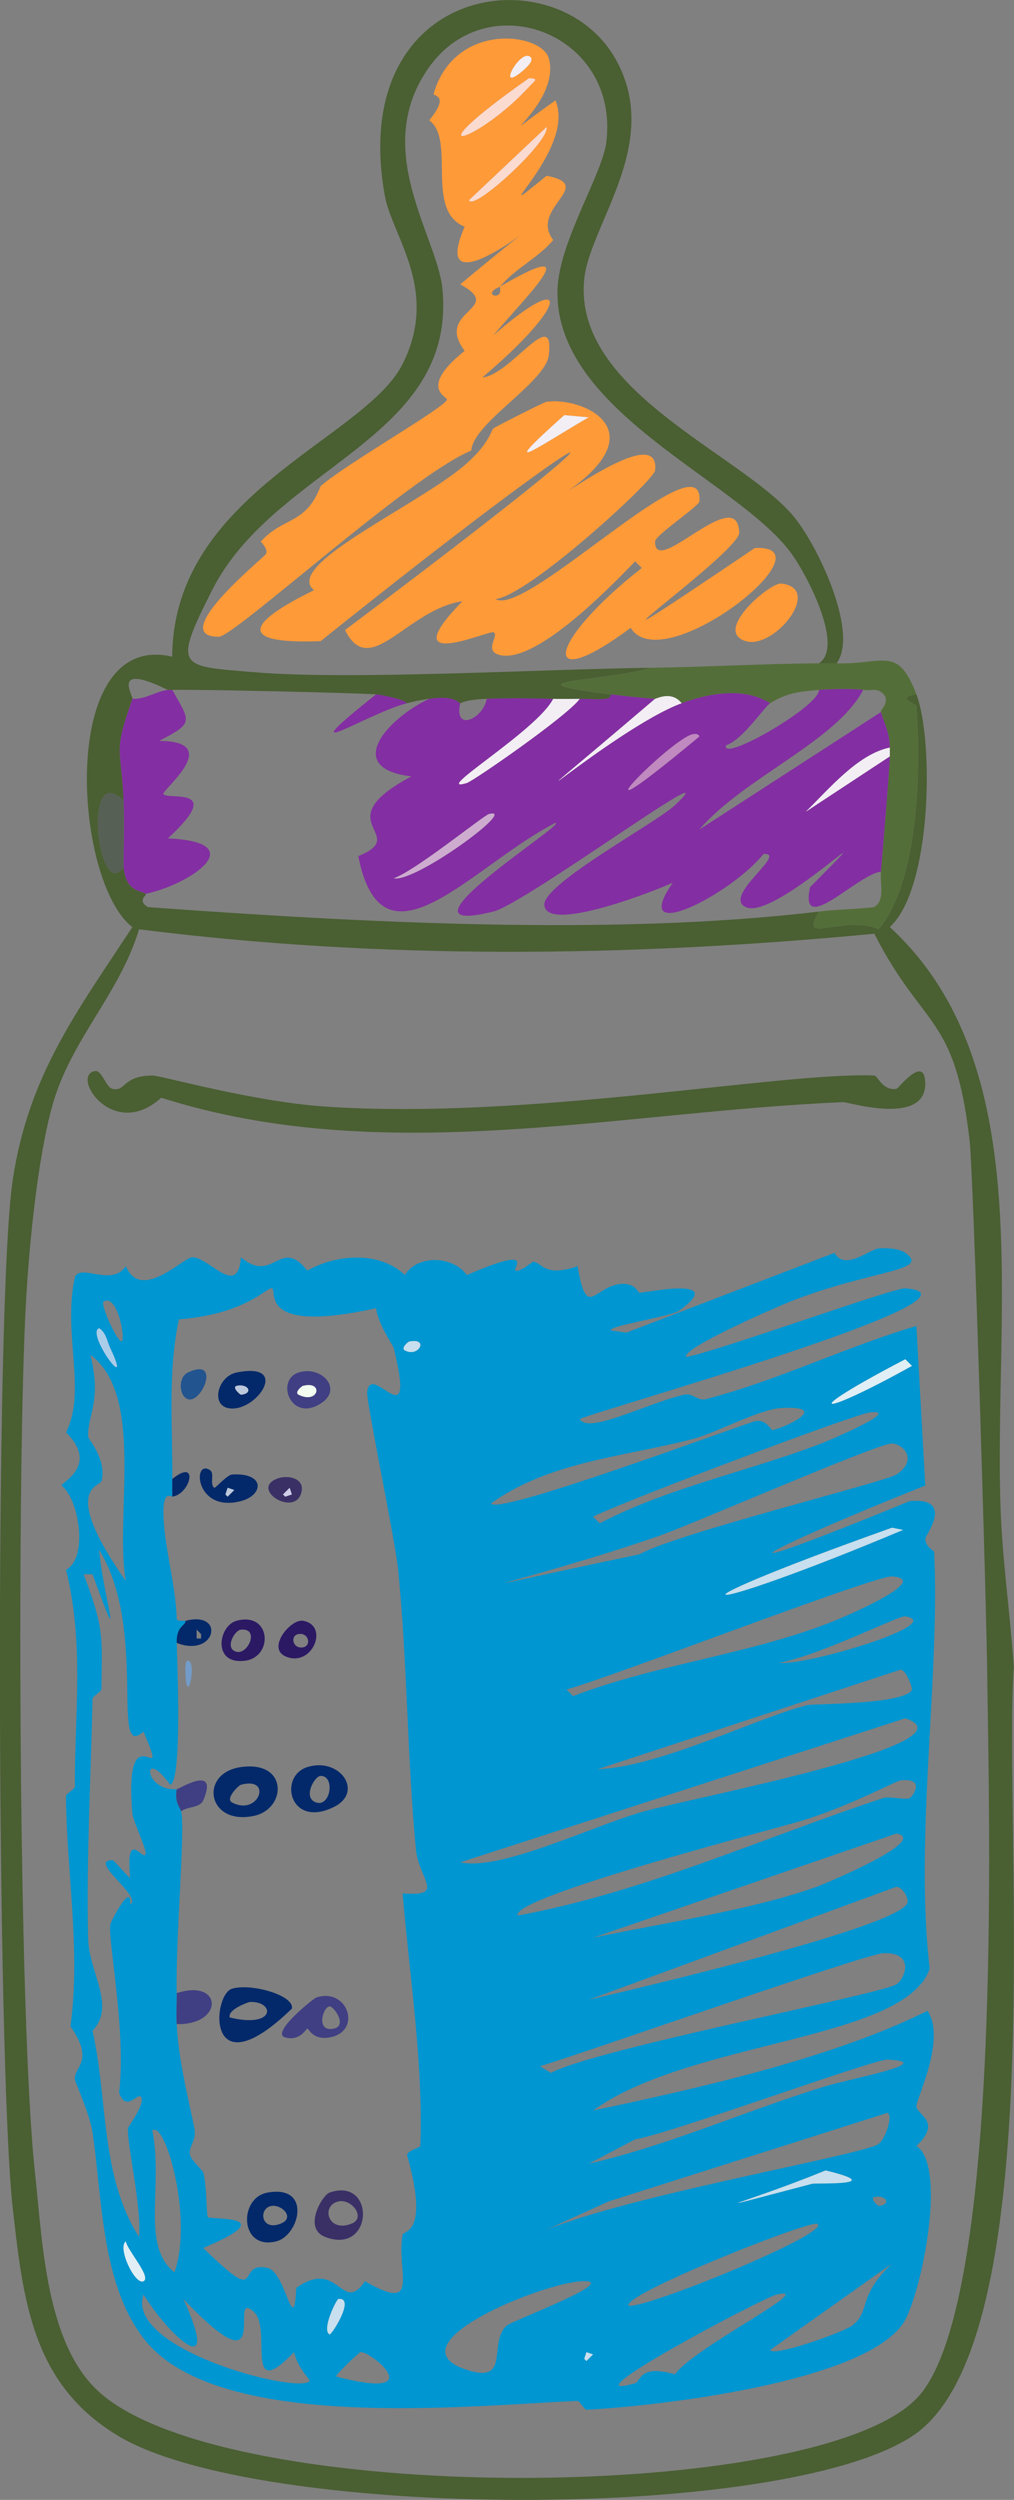 <svg xmlns="http://www.w3.org/2000/svg" id="Layer_1" viewBox="0 0 563.66 1388.57"><rect x="0" y="0" width="563.66" height="1388.57" fill="#808080" stroke="none"/><defs><style>      .cls-1 {        fill: #403f83;      }      .cls-2 {        fill: #4a5f32;      }      .cls-3 {        fill: #f3eef4;      }      .cls-4 {        fill: #546e39;      }      .cls-5 {        fill: #04296a;      }      .cls-6 {        fill: #832ea2;      }      .cls-7 {        fill: #2b1964;      }      .cls-8 {        fill: #dfeff5;      }      .cls-9 {        fill: #f3fdf1;      }      .cls-10 {        fill: #aacdea;      }      .cls-11 {        fill: #bcc9dc;      }      .cls-12 {        fill: #c7dfee;      }      .cls-13 {        fill: #fbdacf;      }      .cls-14 {        fill: #c089bf;      }      .cls-15 {        fill: #739ccb;      }      .cls-16 {        fill: #3a3066;      }      .cls-17 {        fill: #ff9a38;      }      .cls-18 {        fill: #0096d1;      }      .cls-19 {        fill: #cfceea;      }      .cls-20 {        fill: #22548f;      }      .cls-21 {        fill: #cdacd0;      }      .cls-22 {        fill: #576054;      }    </style></defs><path class="cls-4" d="M455.24,368.45c-31.14.17-62.33,2.07-93.56,2.46-27.06,7.81-83.83,7.22-22.16,14.77,7.96.97,16.63,1.9,24.62,2.46.75.05,9.1-4.7,14.77,2.46,15.74-5.76,34.94-8.94,49.24,0,9.51-5.92,16.33-6.39,27.08-7.39,5.6-.52,19.93-.78,24.62,0,4.79.8,8.33-2,12.31,3.69,1.3,5.15-2.91,7.08-2.46,8.62,2.16,7.34,4.91,11.47,4.92,19.7,0,1.63.01,3.3,0,4.92-.04,5.6-3.76,50.41-4.92,64.02-.64,7.53,2.45,15.46-3.69,19.7-10.09,1.18-20.78,1.27-30.78,2.46-11.91,19.4,13.21,1.35,33.24,9.85,22.6-26.91,23.52-90.68,20.93-124.34-.05-.58-12.04-4.5,0-6.16-10.49-27.38-18.01-16.48-44.32-17.23-2.73-.08-6.93-.02-9.85,0Z"></path><path class="cls-6" d="M93.31,465.7c32.19-29.66.3-21.03-2.46-24.62-1.45-1.89,34.34-29.38-2.46-29.55,19.75-10.04,17.35-10.55,7.39-28.31-.82.06-1.66-.1-2.46,0-6.74.81-12.65,5.36-19.7,4.92-10.89,30.97-6.32,25.59-4.92,56.63.56,12.39-.18,35.09,0,36.93,1.35,13.95,9.66,12.81,12.31,14.77,24.52-5.14,59.65-28.72,12.31-30.78Z"></path><path class="cls-6" d="M226.26,390.61c-2.13-2.35-13.99-4.69-17.23-4.92-51.51,41.09-5.58,10.77,17.23,4.92Z"></path><path class="cls-6" d="M228.72,431.23c-48.67,25.88.39,32.16-29.55,44.32,13.45,68.17,63.84,4.76,109.56-18.47,8.27-.85-96.48,64.64-34.47,49.24,17.81-4.42,134.11-90.36,100.95-59.09-10.4,9.81-73.43,43.71-72.63,55.4,1.09,16.07,62.08-8.07,71.4-12.31-24.89,35.68,32.07,6.79,50.47-16,13.93-.72-23.15,23.29-9.85,29.55,16.63,7.82,86.87-62.6,35.7-11.08-6.25,28.24,26.36-7.12,39.39-8.62,1.17-13.61,4.88-58.41,4.92-64.02l-46.78,30.78c12.83-12.48,28.92-32.03,46.78-35.7-.01-8.23-2.76-12.36-4.92-19.7l-100.95,65.25c25.22-29.21,75.73-48.69,91.1-77.56-4.69-.78-19.02-.52-24.62,0,.66,8.84-54.39,40.64-51.7,30.78,9.22-2.87,21.22-21.27,24.62-23.39-14.3-8.94-33.5-5.76-49.24,0-38.42,14.05-124.55,91.02-14.77-2.46-7.99-.57-16.67-1.49-24.62-2.46.38,3.78-7.95,2.42-17.23,2.46-6.54,9.28-59.04,45.63-62.78,46.78-20.79,6.38,39.07-28.99,48.01-46.78-12.94-.27-23.88-.57-36.93,0-1.77,10.8-18.38,18.97-14.77,2.46-.87.07-2.4-4.65-17.23-2.46-23.17,10.86-48.17,38.66-9.85,43.09ZM385.07,407.84c1.53-.31,3.19-.25,3.69,1.23-79.84,66.44-16.08,1.26-3.69-1.23ZM271.81,452.16c16.92-4.37-40.79,38.18-52.94,35.7,12.07-4.17,49.85-34.9,52.94-35.7Z"></path><path class="cls-3" d="M259.5,434.92c3.74-1.15,56.24-37.5,62.78-46.78-4.9.02-9.88.1-14.77,0-8.94,17.79-68.8,53.16-48.01,46.78Z"></path><path class="cls-3" d="M378.91,390.61c-5.67-7.17-14.03-2.41-14.77-2.46-109.77,93.48-23.65,16.52,14.77,2.46Z"></path><path class="cls-3" d="M447.85,450.93l46.78-30.78c.01-1.63,0-3.3,0-4.92-17.86,3.67-33.95,23.22-46.78,35.7Z"></path><path class="cls-21" d="M271.81,452.16c-3.09.8-40.86,31.53-52.94,35.7,12.15,2.48,69.85-40.07,52.94-35.7Z"></path><path class="cls-14" d="M388.76,409.07c-.5-1.48-2.16-1.54-3.69-1.23-12.39,2.49-76.15,67.68,3.69,1.23Z"></path><path class="cls-17" d="M434.31,324.13c-6.29-.7-38.29,26.56-19.7,32.01,15.83,4.64,43.15-29.39,19.7-32.01Z"></path><path class="cls-17" d="M419.54,304.43c-131.25,88.53-8.22,3.19-8.62-8.62-.93-27.95-47.36,25.88-46.78,4.92.09-3.41,24.39-19.6,24.62-22.16,3.3-36.93-96.57,64.84-113.26,54.17,18.08-1.78,87.97-65.69,88.64-71.4,2.74-23.43-40.76,6.97-48.01,11.08,48.66-34.19,7.09-52.06-12.31-49.24-1.63.24-28.22,13.79-29.55,14.77-1.47,1.09-2.41,11.45-24.62,27.08-32.5,22.88-90.66,50.3-75.1,62.78-37.1,18.18-43.48,30.12,3.69,28.31,160.09-128.33,203.26-148.39,13.54-6.16,13.91,28.02,34.37-11.47,65.25-16-39.29,40.34,14.4,16.16,17.23,17.23,3.54,1.34-5.03,9.69,2.46,12.31,19.69,6.9,62.59-37.48,76.33-51.7l3.69,3.69c-53.13,41.63-57.02,71.05-6.16,33.24,17.9,28.97,113.23-46.72,68.94-44.32ZM313.67,230.57l13.54,1.23c-26.98,15.65-54.15,35.03-13.54-1.23Z"></path><path class="cls-3" d="M313.67,230.57c-40.61,36.26-13.44,16.88,13.54,1.23l-13.54-1.23Z"></path><path class="cls-17" d="M305.05,197.33c3.49-28.46-21.33,11.14-36.93,12.31,49.3-41.58,48.6-60.47,6.16-23.39,15.99-19.38,55.01-56.98,3.69-27.08-.28.16,1.58,5.91-3.69,4.92-2.96-2.5,3.46-4.65,3.69-4.92,8.69-10.3,20.86-15.59,29.55-25.85-13.55-17.83,24.33-30.31-3.69-35.7-38.96,31.8,17-14.02,4.92-41.86-44.46,31.66,3.77,2.72-3.69-23.39-4.13-14.43-52.4-20.46-64.01,19.7-.44,1.51,9.32.38-2.46,14.77,14.96,10.84-2.58,50.13,19.7,59.09-25.75,59.18,84.43-40.41-2.46,32.01,25.62,13.92-14.69,14.24,2.46,36.93-25.84,20.7-9.56,25.4-9.85,27.08-.71,4.19-55.51,35.35-70.17,48.01-8.42,21.75-20.6,16.87-33.24,30.78-.26.29,4.89,4.63,2.46,7.39-2.68,3.04-54.83,45.74-25.85,45.55,8.76-.06,106.54-89.65,140.34-103.41,1.01-15.39,41.23-37.82,43.09-52.94ZM293.97,31.14c3.84,1.47-.71,5.83-2.46,7.39-16.22,14.37-3.47-9.66,2.46-7.39ZM293.97,43.45c5.98.09,3.28,1.35,0,4.92-28.09,30.57-68.44,43.32,0-4.92ZM260.73,111.15l43.09-40.63c2.24,7.64-41.04,47.46-43.09,40.63Z"></path><path class="cls-13" d="M260.73,111.15c2.05,6.83,45.33-32.98,43.09-40.63l-43.09,40.63Z"></path><path class="cls-13" d="M293.97,48.37c3.28-3.57,5.98-4.83,0-4.92-68.44,48.25-28.09,35.5,0,4.92Z"></path><path class="cls-3" d="M291.51,38.52c1.75-1.55,6.3-5.91,2.46-7.39-5.93-2.27-18.68,21.76-2.46,7.39Z"></path><path class="cls-2" d="M563.57,926.12c-1.99-29.26-6.39-59.4-7.39-88.64-3.81-111.92,21.35-246.19-61.55-322.54,23.49-21.42,24.47-103.95,14.77-129.26-12.04,1.65-.05,5.57,0,6.16,2.6,33.66,1.67,97.43-20.93,124.34-20.03-8.5-45.15,9.55-33.24-9.85-115.66,13.83-256.47,5.96-373.01-2.46-6.39-3.93-.2-6.63-1.23-7.39-2.65-1.96-10.96-.82-12.31-14.77-14.19,20.35-23.3-60.36,0-36.93-1.4-31.03-5.97-25.66,4.92-56.63.54-1.52-12.19-20.58,19.7-4.92.8-.1,1.65.06,2.46,0,7.2-.5,100.3,1.54,113.26,2.46,3.24.23,15.1,2.58,17.23,4.92,4.91-1.26,7.17-1.7,12.31-2.46,14.84-2.19,16.37,2.53,17.23,2.46.75-.06,2.49-1.93,14.77-2.46,13.06-.57,23.99-.27,36.93,0,4.89.1,9.88.02,14.77,0,9.28-.04,17.62,1.32,17.23-2.46-61.67-7.56-4.9-6.97,22.16-14.77-60.45.75-166.79,6.98-220.36,2.46-41.46-3.5-45.6-1.7-23.39-45.55,35.13-69.37,136.05-83.78,128.03-167.42-2.8-29.16-40.01-77.39-7.39-123.11,33.01-46.26,106.09-18.44,98.48,41.86-2.23,17.67-26.12,54.89-27.08,81.25-2.5,68.46,101.23,106.42,130.49,147.73,8.62,12.17,28.85,51.23,14.77,60.32,2.91-.02,7.11-.08,9.85,0,12.55-16.91-10.59-66.23-24.62-82.48-29.7-34.41-121.51-68.99-115.72-130.49,2.91-30.93,44.11-76.26,17.23-123.11-33.21-57.88-149.09-41.46-128.03,76.33,4.02,22.47,30.61,52.41,9.85,93.56-20.99,41.6-127.52,71.7-128.03,162.5-63.49-15.06-55.11,124.83-22.16,150.19-31.13,47.41-57.71,82.35-66.48,140.34-10.22,67.64-8.77,493.61,0,571.21,5.8,51.33,10.74,98.13,59.09,126.8,77.68,46.06,366.67,48.01,440.72,0,78.16-50.67,50.7-338.65,56.63-427.18ZM509.4,1332.37c-57.21,58.42-383.39,60.12-454.26-3.69-29.7-26.74-31.47-83.05-35.7-121.88-9.45-86.69-10.11-395.05-4.92-485.04,1.78-30.91,6.45-78.97,14.77-108.33,10.2-36,37.25-61.5,48.01-97.25,135.6,17.1,272.74,15.42,408.71,2.46,27.32,53.44,44.73,44.25,52.94,114.49,2.19,18.76,9.36,256.3,9.85,297.92.91,77.53,8.93,351.98-39.39,401.33Z"></path><path class="cls-22" d="M68.68,444.77c-23.3-23.43-14.19,57.28,0,36.93-.18-1.84.56-24.54,0-36.93Z"></path><path class="cls-2" d="M89.61,609.73c123.51,39.27,253.56,7.74,379.17,2.46,2.66-.11,46.53,13.65,45.55-11.08-.61-15.35-14.89,3.5-16,3.69-7.55,1.28-10.55-7.31-12.31-7.39-51.54-2.15-192.4,24.9-305.3,17.23-40.77-2.77-91.15-17.27-96.02-17.23-16.92.11-14.66,9.17-22.16,7.39-3.9-.93-5.72-10.58-9.85-9.85-13.69,2.42,10.12,39.14,36.93,14.77Z"></path><path class="cls-18" d="M519.25,862.1c-.05-1.01-4.52-2.36-4.92-7.39-.13-1.59,16.74-23.06-8.62-20.93-117.46,48.15-87.16,29.55,8.62-8.62l-4.92-88.64c-39.32,11.58-77.2,30.33-116.95,40.63-4.79,1.24-7.4-3.64-12.31-2.46-22.12,5.31-52.89,21.98-57.86,13.54,7.78-4.29,236.48-68.3,180.97-72.63-6.37-.5-104.32,35.04-121.88,38.16-2.32-4.98,50.74-27.98,57.86-30.78,45.47-17.86,78.42-16.79,64.02-27.08-3.49-2.49-10.45-2.8-14.77-2.46-5.26.41-18.87,12.78-24.62,2.46l-115.72,44.32-8.62-1.23c-1.28-2.66,33.31-7.58,38.16-11.08,26.95-19.43-18.38-9.95-22.16-9.85-.95.02-2.07-5.3-9.85-4.92-15.36.73-19.41,20.97-24.62-9.85-18.47,6.38-19.48-1.84-24.62-2.46-.55-.07-7.42,5.96-9.85,4.92-2.18-.93,12.4-14.54-27.08,2.46-8.01-10.91-27.61-11.26-34.47,0-13.75-13.2-37.62-11.83-54.17-2.46-15.39-19.2-18.74,7.94-36.93-7.39-1.77,22.97-17.69-.16-27.08,0-5.04.09-28.47,24.95-36.93,4.92-7.69,11.79-25.36-1.71-28.32,6.16-6.9,31.61,6.74,63.12-4.92,86.17,18.48,18.29-2.5,27.68-2.46,29.55,9.75,7.54,14.94,40.19,2.46,46.78,10.31,41.31,4.7,80.56,4.92,120.64,0,.92-4.93,4.01-4.92,4.92.26,42.46,8.3,85.5,2.46,128.03,13.84,19.76,1.69,22.45,2.46,29.55.17,1.55,8.31,19.12,9.85,29.55,5.42,36.81,4.88,85.57,29.55,115.72,41.58,50.83,180.13,35.77,240.06,33.24.86-.04,4.08,4.97,4.92,4.92,38.93-2,153.63-14.98,176.04-48.01,9.5-14,24.99-87.11,7.39-98.49,14.51-13.96.33-16.83,0-22.16-.23-3.73,16.77-37.2,6.15-52.94-52.89,26.31-126.92,42.91-185.89,55.4,53.99-39.14,173.32-38.58,187.12-78.79-8.54-72.44,5.83-162.05,2.46-231.44ZM227.49,745.15c11.21-2.25,5.22,9.13-2.46,4.92-2.38-1.3,1.82-4.79,2.46-4.92ZM57.6,722.99c7.69-4.76,12.53,21.36,9.85,22.16-3.5-2.01-11.73-21-9.85-22.16ZM55.14,737.76c3.98,2.65,4.34,7.26,6.16,11.08,13.33,28.08-13.97-8.44-6.16-11.08ZM48.99,798.09c-.49-12.11,7.74-19.81,1.23-45.55,30.56,22.48,13.38,89.6,19.7,125.57-36.55-51.89-14.43-52.2-13.54-55.4,3.24-11.75-7.33-23.34-7.39-24.62ZM48.99,1076.31c-1.04-43.88,1.54-89.02,2.46-132.95.02-.96,4.91-3.98,4.92-4.92.34-29.47,1.71-33.25-9.85-64.02h4.92c18.65,51.14,5.62,10.97,3.69-13.54,27.25,44.27,5.96,117.83,24.62,100.95,15.77,36.67-11.22-15.01-6.16,45.55.32,3.88,7.74,19.35,7.39,22.16-.7,5.57-11.39-15.51-8.62,13.54-2.38-1.76-8.96-9.85-9.85-9.85-14.01,0,17.02,20.35,9.85,24.62,1-13.44-10.91,9.82-11.08,11.08-1.26,9.51,8.97,59.32,4.92,93.56,3.97,11.23,10.61-.75,12.31,2.46,2.12,4-7.32,16.17-7.39,17.23-.57,8.65,7.71,44.04,6.16,60.32-21.63-33.84-17.2-76.36-25.85-114.49,13.23-14.22-1.99-31.72-2.46-51.7ZM69.92,1244.96c.9,5.05,14.42,19.88,9.85,22.16-4.67,2.33-14.65-18.52-9.85-22.16ZM79.76,1274.51c14.48,23.27,43.75,49.97,22.16,2.46,52.1,54.76,23.64-7.53,39.39,7.39,10.03,9.49-5.98,51.21,22.16,22.16,2.05,9.08,9.16,15.28,8.62,16-5.64,7.54-102.67-17.33-92.33-48.01ZM84.69,1183.41c7.12-5.76,22.83,48.6,12.31,78.79-18.87-14.77-6.13-47.66-12.31-78.79ZM183.17,1296.67c-4.56-2.64,3.92-19.58,4.92-19.7,9.78-1.13-3.91,20.29-4.92,19.7ZM186.87,1320.06c-.54-.79,12.59-13.42,13.54-13.54,5.67-.74,39.7,27.4-13.54,13.54ZM223.8,1051.69c3.84,45.74,11.55,94.45,9.85,140.34-.03.81-6.86,2.38-7.39,4.92,12.59,44.3-2.03,41.93-2.46,44.32-3.76,20.55,10.84,44.04-20.93,25.85-12.91,18.88-14.46-13.2-38.16,3.69-1.52,28.92-5.68-8.82-16-11.08-18.72-4.1-.68,23.29-35.7-11.08,44.92-18.94,3.78-15.38,2.46-17.23-.71-1.01-.53-17.94-2.46-24.62-.39-1.33-6.76-7.03-7.39-9.85-1.02-4.58,3.86-7.99,2.46-14.77-4.11-19.92-8.69-37.34-9.85-57.86-.36-6.44.12-11.38,0-17.24-.64-32.02,4.86-90.7,2.46-100.95-.51-2.18-3.76-4.57-2.46-12.31-18.94,1.06-19.19-24.41-3.69-2.46,6.78-1.22,4.04-67.48,3.69-78.79-.3-9.58,5.01-9.52,4.92-12.31,0-.25-4.86.78-4.92-1.23-.6-19.77-7.27-40.55-7.39-59.09-.08-12.95,4.93-8.12,4.92-8.62-.04-3.46-.03-6.38,0-9.85.24-29.49-2.58-59.36,3.69-88.64,37.34-2.82,49.09-18.17,51.7-17.24,3.27,1.17-8.36,25.65,57.86,11.08,1.46,9.58,9.38,20.27,9.85,22.16,12.99,52.45-12.94,6.27-14.77,24.62-.5,4.97,15.58,81.92,17.23,98.48,5.15,51.44,4.97,103.7,9.85,155.11,1.62,17.08,17.04,26.58-7.39,24.62ZM433.08,923.66c24.37-4.8,66.48-26.45,70.17-25.85,23.46,3.82-53.66,27.24-70.17,25.85ZM506.94,938.43c-3.14,8.38-54.93,7.92-57.86,8.62-26.8,6.38-81.93,34.37-116.95,35.7l168.66-55.4c3.48,1.06,6.38,10.49,6.16,11.08ZM318.59,942.12l-3.69-3.69c23.85-6.32,171.41-63.42,180.97-62.78,22.19,1.49-23.7,21.25-32.01,24.62-45,18.26-100.11,24.33-145.27,41.86ZM495.86,848.56l6.16,1.23c-115.65,48.6-144.43,47.98-6.16-1.23ZM498.32,819.01c-6.23,4.13-123.08,32.96-142.8,44.32-129.22,27.14-67.55,16.66,9.85-9.85,18.34-6.28,123.49-52.19,130.49-51.7,6.59.46,14.46,9.28,2.46,17.23ZM329.67,842.41c21.18-10.18,145.71-57.02,153.88-57.86,18.44-1.89-22.22,15.36-27.08,17.24-40.33,15.52-84.29,24.15-123.11,44.32l-3.69-3.69ZM503.25,755l3.69,3.69c-52.68,29.29-64.61,27.98-3.69-3.69ZM385.07,799.32c13.23-3.44,36.87-16.56,49.24-17.24,26.47-1.43,5.04,9.83-4.92,12.31-.64.16-3.79-6.62-9.85-4.92-10.13,2.84-144.06,52.84-146.5,45.55,32.95-23.47,74.1-25.85,112.03-35.7ZM281.66,1291.74c-10.55,9.5,2.52,32.66-22.16,24.62-42.93-13.98,41.56-48.27,64.02-49.24,22.61-.98-38.97,22.02-41.86,24.62ZM488.48,1190.8c-7.55,5.96-140.35,28.75-186.38,48.46l-4.44,2.02c1.37-.67,2.86-1.34,4.44-2.02l36.19-16.45,155.11-49.24c3.04,1.69-1.07,14.19-4.92,17.24ZM488.48,1225.27c-.29.03-5.14-3.9-2.46-4.92,6.64-1.45,9.58,4.28,2.46,4.92ZM451.54,1212.95c-72.83,19.05-35.44,10.19,7.39-7.39,35.85,8.67-5.56,6.91-7.39,7.39ZM349.37,1280.66c-3.03-6.11,94.96-45.37,104.64-45.55,11.12,4.01-95.93,47.86-104.64,45.55ZM325.98,1311.44l-1.23-1.23,1.23-3.69,3.69,1.23-3.69,3.69ZM375.22,1318.83c-20.01-5.72-19,4.01-22.16,4.92-41.13,11.95,70.97-47.53,78.79-49.24,23.64-5.18-46.64,29.8-56.63,44.32ZM473.7,1291.74c-4.69,3.6-44.07,17.71-45.55,13.54l67.71-48.01c-19.62,18.6-11.65,26.4-22.16,34.47ZM353.06,1188.33c20.45-3.49,132.99-44.7,140.34-44.32,28.72,1.5-21.18,10.71-34.47,14.77-44.08,13.47-86.66,32.72-131.72,43.09l25.85-13.54ZM498.32,1102.16c-8.24,5.51-167.86,36.05-192.05,49.24l-6.15-3.69c25.61-7.65,180.78-62.37,190.81-62.78,17.62-.73,12.44,13.86,7.39,17.24ZM504.48,1056.61c-2.06,13.36-154.25,48.84-177.27,54.17l171.12-62.78c3.68.48,6.56,5.98,6.16,8.62ZM329.67,1076.31l168.66-57.86c18.84,3.61-40.25,28.07-44.32,29.55-35.04,12.68-86.78,20.4-124.34,28.31ZM505.71,998.75c-2.5,1.19-11.3-1.15-14.77,0-67.39,22.21-132.57,52.18-203.12,65.25-4.48-10.26,146.88-49.18,158.81-52.94,27.47-8.65,51.26-21.85,54.17-22.16,14.11-1.48,6.38,9.16,4.92,9.85ZM357.98,1006.14c-28.78,7.98-79.02,33.14-102.18,28.31l247.44-80.02c41.04,13.76-117.48,44-145.27,51.7Z"></path><path class="cls-12" d="M502.02,849.79l-6.16-1.23c-138.27,49.21-109.49,49.83,6.16,1.23Z"></path><path class="cls-12" d="M458.93,1205.57c-42.82,17.58-80.22,26.44-7.39,7.39,1.82-.48,43.23,1.29,7.39-7.39Z"></path><path class="cls-8" d="M506.94,758.69l-3.69-3.69c-60.92,31.68-48.99,32.98,3.69,3.69Z"></path><path class="cls-8" d="M69.92,1244.96c-4.8,3.63,5.18,24.49,9.85,22.16,4.57-2.28-8.95-17.11-9.85-22.16Z"></path><path class="cls-12" d="M188.1,1276.97c-1.01.12-9.48,17.05-4.92,19.7,1.02.59,14.7-20.82,4.92-19.7Z"></path><path class="cls-10" d="M61.3,748.84c-1.81-3.82-2.18-8.43-6.16-11.08-7.82,2.64,19.48,39.16,6.16,11.08Z"></path><path class="cls-12" d="M225.03,750.08c7.68,4.2,13.67-7.17,2.46-4.92-.64.13-4.84,3.62-2.46,4.92Z"></path><polygon class="cls-12" points="324.75 1310.21 325.98 1311.44 329.67 1307.75 325.98 1306.52 324.75 1310.21"></polygon><path class="cls-5" d="M103.15,900.27c.09,2.79-5.22,2.73-4.92,12.31,21.87,8.44,27.21-18.04,4.92-12.31ZM109.31,905.19l2.46,2.46v2.46h-2.46v-4.92Z"></path><path class="cls-1" d="M98.23,1107.08c.12,5.85-.36,10.79,0,17.24,26.52.51,25.45-25.52,0-17.24Z"></path><path class="cls-1" d="M113,999.98c8.74-20.43-13.42-6.23-14.77-6.16-1.3,7.74,1.95,10.13,2.46,12.31,3.43-2.86,10.4-1.7,12.31-6.16Z"></path><path class="cls-5" d="M95.77,821.48c-.03,3.47-.04,6.39,0,9.85,10.25-1.45,15-21.9,0-9.85Z"></path><path class="cls-20" d="M104.39,762.39c-5.5,2.62-4.91,13.08,0,14.77,7.83,2.69,18.7-23.67,0-14.77Z"></path><path class="cls-15" d="M104.39,922.42c-1.81,0-1.35,6.66-1.23,8.62,1.05,17.1,6.41-8.62,1.23-8.62Z"></path><path class="cls-5" d="M129.01,1104.62c-11.24,3.35-14.74,57.49,33.24,11.08,1.54-7.37-22.62-14.24-33.24-11.08ZM127.77,1120.63c-1.65-4.32,10.38-8.59,11.08-8.62,13.98-.62,14.62,14.83-11.08,8.62Z"></path><path class="cls-5" d="M141.32,1008.6c18.02-3.93,19.03-30.81-7.39-27.08-23.53,3.32-18.77,32.79,7.39,27.08ZM133.93,991.36c17.82-4.87,10.03,17.69-4.92,9.85-3.96-2.08,3.53-9.47,4.92-9.85Z"></path><path class="cls-5" d="M148.7,1217.88c-16.28,2.92-15.49,32.28,4.92,27.08,12.88-3.28,19.97-31.55-4.92-27.08ZM156.09,1235.11c-11.36,4.54-12.51-8.97-4.92-9.85,5.74-.66,12.85,6.68,4.92,9.85Z"></path><path class="cls-5" d="M170.86,981.52c-16.29,5.09-9.92,34.4,14.77,22.16,16.84-8.35,3.3-27.8-14.77-22.16ZM175.79,1001.21c-7.81-2.51-.93-14.74,2.46-14.77,8.15-.09,5.55,17.35-2.46,14.77Z"></path><path class="cls-1" d="M183.17,1131.7c18.43-3.26,10.15-28.02-7.39-22.16-1.5.5-25.71,19.8-17.23,22.16,8.21,2.28,11.65-4.93,12.31-4.92.81,0,2.99,6.57,12.31,4.92ZM183.17,1114.47c2.18-.3,10.16,10.59,2.46,12.31-10.13,2.26-6.4-11.77-2.46-12.31Z"></path><path class="cls-16" d="M183.17,1217.88c-4,1.39-14.94,19.79-2.46,24.62,27.03,10.46,28.23-33.58,2.46-24.62ZM195.48,1235.11c-13.39,5.37-17.19-10.09-7.39-12.31,7.46-1.69,15.43,9.08,7.39,12.31Z"></path><path class="cls-5" d="M126.54,782.08c15.24,3.56,35.95-26,4.92-19.7-10.16,2.06-14.32,17.5-4.92,19.7ZM131.47,769.77c6.64-1.45,9.58,4.28,2.46,4.92-.29.03-5.14-3.9-2.46-4.92Z"></path><path class="cls-11" d="M133.93,774.7c7.12-.65,4.17-6.37-2.46-4.92-2.68,1.03,2.17,4.95,2.46,4.92Z"></path><path class="cls-5" d="M133.93,833.79c12.69-3.31,13.64-15.88-4.92-14.77-2.72.16-9.33,7.72-9.85,7.39-2.85-1.86.38-8.02-2.46-9.85-9.86-6.35-8.36,23.9,17.23,17.24ZM126.54,826.4l3.69,1.23-3.69,3.69-1.23-1.23,1.23-3.69Z"></path><polygon class="cls-11" points="130.24 827.63 126.54 826.4 125.31 830.09 126.54 831.33 130.24 827.63"></polygon><path class="cls-7" d="M131.47,900.27c-10.17,2.76-13.63,24.76,4.92,22.16,15.74-2.21,14.28-27.37-4.92-22.16ZM131.47,917.5c-6.86-1.67-1.14-11.97,2.46-12.31,10.51-.99,4.05,13.9-2.46,12.31Z"></path><path class="cls-1" d="M178.25,779.62c12.76-8.1.36-21.35-12.31-17.24-12.93,4.2-4.4,27.84,12.31,17.24ZM168.4,769.77c11.7-3.02,8.76,10.54-2.46,4.92-2.39-1.19,1.66-4.72,2.46-4.92Z"></path><path class="cls-9" d="M165.94,774.7c11.22,5.61,14.16-7.94,2.46-4.92-.81.21-4.85,3.73-2.46,4.92Z"></path><path class="cls-7" d="M168.4,900.27c-6.79-1.14-20.11,15.02-9.85,19.7,14.86,6.77,24.89-17.17,9.85-19.7ZM168.4,915.04c-5.8.96-7.29-6.59-2.46-7.39,5.8-.96,7.29,6.59,2.46,7.39Z"></path><path class="cls-16" d="M167.17,830.09c3.37-8.95-7.23-11.29-13.54-8.62-13.97,5.92,9.07,20.49,13.54,8.62ZM161.01,826.4l1.23,3.69-3.69,1.23-1.23-1.23,3.69-3.69Z"></path><polygon class="cls-19" points="162.24 830.09 161.01 826.4 157.32 830.09 158.55 831.33 162.24 830.09"></polygon></svg>